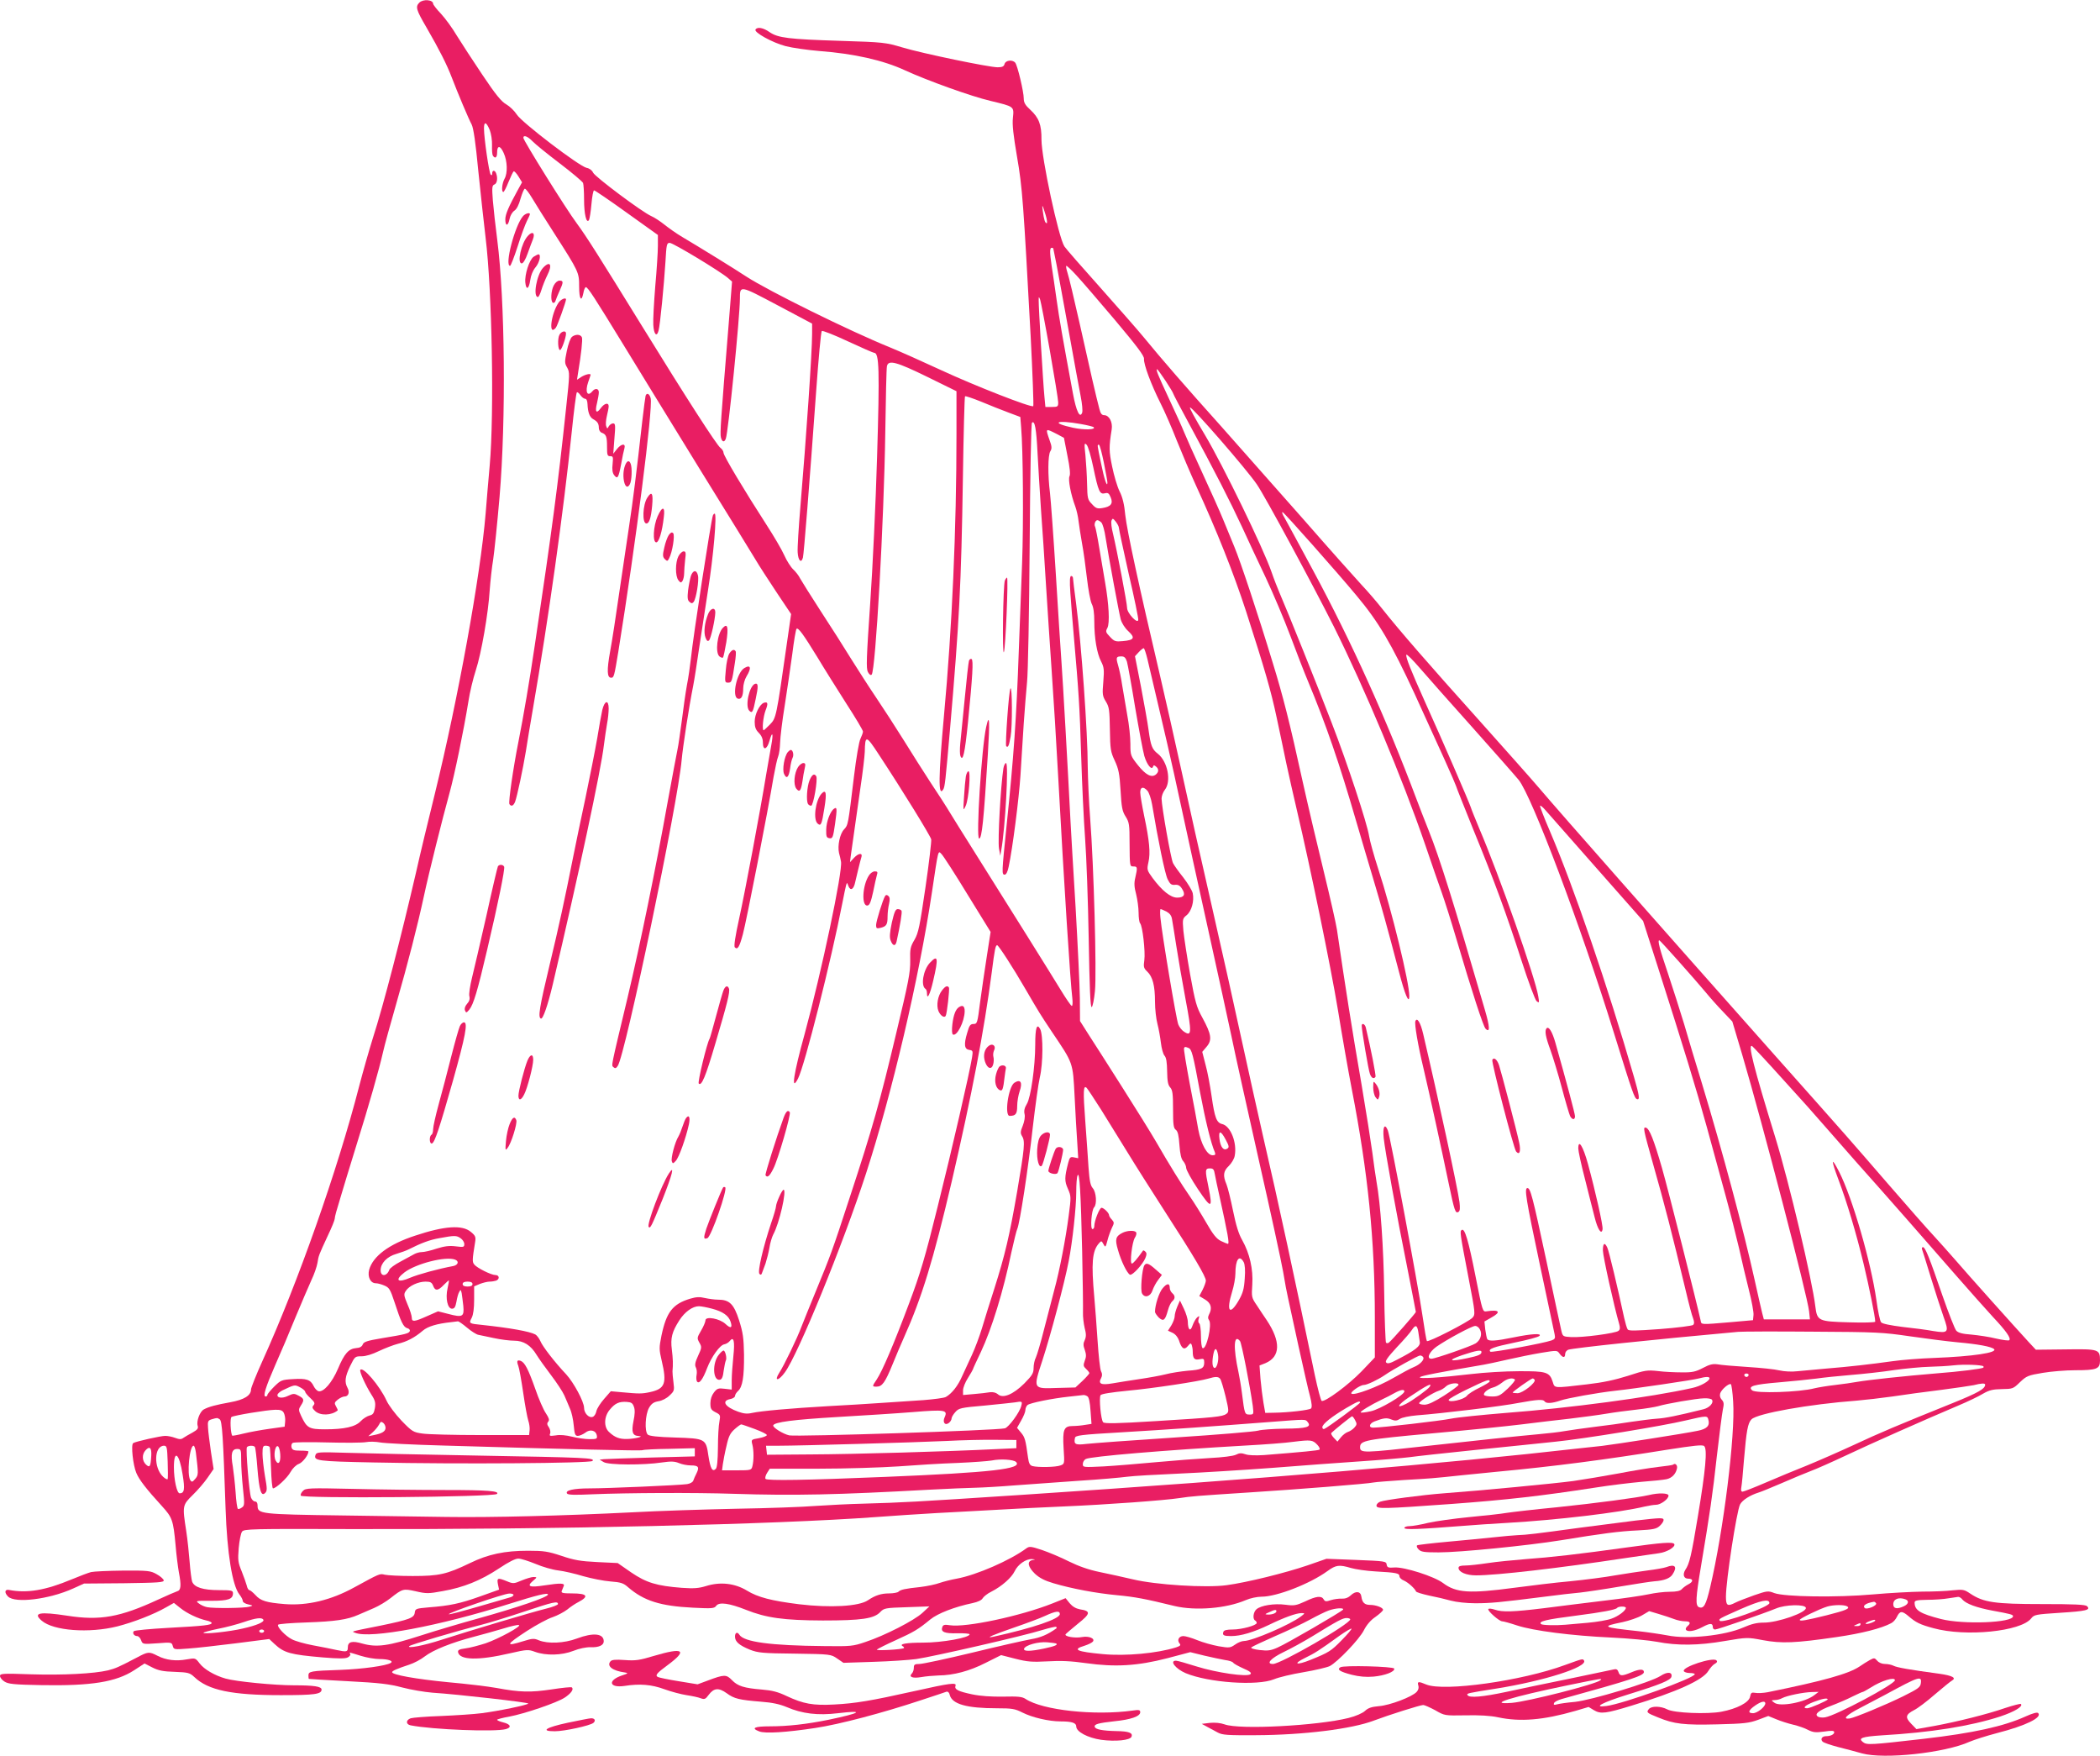 <?xml version="1.0" standalone="no"?>
<!DOCTYPE svg PUBLIC "-//W3C//DTD SVG 20010904//EN"
 "http://www.w3.org/TR/2001/REC-SVG-20010904/DTD/svg10.dtd">
<svg version="1.0" xmlns="http://www.w3.org/2000/svg"
 width="1280pt" height="1070pt" viewBox="0 0 1280 1070"
 preserveAspectRatio="xMidYMid meet">
<g transform="translate(0,1070) scale(0.1,-0.1)"
fill="#e91e63" stroke="none">
<path d="M2556 10684 c-25 -25 -20 -43 45 -154 77 -133 123 -224 153 -303 36
-94 102 -251 121 -286 11 -22 24 -110 40 -279 14 -136 34 -321 45 -412 39
-317 53 -1066 25 -1385 -8 -93 -20 -226 -25 -295 -32 -382 -168 -1129 -309
-1705 -38 -154 -91 -372 -116 -485 -89 -384 -198 -807 -262 -1005 -24 -77 -62
-210 -84 -295 -132 -512 -373 -1196 -590 -1675 -38 -84 -69 -162 -69 -172 0
-37 -42 -63 -126 -78 -88 -16 -131 -27 -162 -44 -24 -13 -46 -72 -37 -100 5
-16 -2 -24 -32 -41 -21 -11 -46 -26 -55 -32 -13 -10 -24 -10 -51 0 -18 7 -45
12 -60 12 -27 0 -180 -34 -195 -44 -15 -9 -1 -136 19 -182 17 -41 60 -97 157
-203 62 -68 68 -85 82 -235 5 -63 15 -137 20 -166 16 -82 13 -111 -10 -117
-10 -3 -63 -26 -117 -51 -231 -107 -353 -129 -552 -98 -170 26 -213 18 -157
-30 71 -62 289 -78 461 -35 98 25 222 73 297 116 l48 27 39 -31 c41 -33 107
-64 159 -76 18 -3 32 -11 32 -15 0 -13 -43 -18 -265 -30 -110 -6 -204 -15
-209 -20 -11 -11 1 -30 20 -30 8 0 19 -11 24 -25 9 -25 10 -25 98 -19 87 7 89
6 95 -16 6 -22 8 -23 94 -16 48 3 179 18 291 32 l203 26 32 -30 c59 -55 97
-65 294 -82 97 -8 137 -8 153 0 11 6 18 15 15 21 -8 12 -11 12 63 -11 35 -11
87 -20 115 -20 54 0 88 -12 68 -24 -28 -17 -170 -37 -306 -42 -183 -6 -195 -9
-195 -34 0 -11 1 -21 3 -21 1 -1 108 -7 237 -14 193 -10 252 -17 331 -38 53
-14 136 -28 185 -32 156 -10 584 -59 584 -66 0 -8 -181 -46 -285 -59 -44 -6
-154 -13 -245 -17 -91 -3 -175 -10 -187 -14 -30 -11 -30 -37 0 -43 133 -26
514 -41 580 -23 37 10 30 30 -16 41 -20 5 -37 12 -37 16 0 3 33 12 73 19 96
18 292 85 339 116 39 26 56 50 44 62 -3 4 -59 -2 -124 -12 -127 -19 -192 -18
-337 9 -49 9 -182 25 -295 35 -195 19 -340 45 -340 61 0 8 29 21 105 46 28 9
70 31 94 50 52 40 166 85 300 120 53 14 133 36 179 50 45 14 88 24 95 21 19
-6 -122 -83 -203 -111 -41 -13 -97 -28 -123 -31 -38 -5 -47 -10 -45 -23 9 -49
123 -52 316 -7 105 24 112 24 153 9 66 -24 163 -22 234 6 35 14 78 23 104 22
51 -2 81 12 81 36 0 48 -63 55 -164 17 -77 -29 -176 -33 -231 -11 -30 13 -40
12 -95 -5 -113 -35 -109 -23 23 63 56 36 126 74 155 83 29 10 69 31 90 47 20
17 51 37 67 45 67 35 55 53 -37 53 -58 0 -69 3 -64 15 3 8 9 22 12 30 8 18
-19 19 -117 4 -91 -14 -110 -7 -72 26 28 24 28 24 5 25 -13 0 -45 -10 -72 -21
-47 -20 -52 -21 -90 -5 -57 23 -62 21 -55 -18 l7 -33 -115 -41 c-123 -44 -185
-57 -314 -67 -78 -7 -82 -8 -85 -33 -4 -31 -33 -42 -207 -78 -191 -38 -180
-35 -156 -44 92 -38 516 42 935 175 174 55 240 71 240 58 0 -16 -189 -80 -430
-147 -91 -25 -244 -70 -340 -101 -204 -66 -273 -75 -360 -51 -65 19 -90 12
-90 -24 0 -26 -7 -28 -68 -15 -31 7 -97 20 -146 29 -48 9 -105 25 -126 36 -40
20 -93 76 -85 89 2 5 80 11 172 14 175 6 251 17 318 47 22 10 65 28 95 41 30
13 75 40 100 60 74 58 77 59 154 42 64 -15 78 -15 164 1 127 22 233 65 343
138 60 40 101 61 119 60 16 0 62 -15 104 -32 42 -18 104 -36 139 -40 34 -4
103 -20 152 -35 50 -14 124 -29 165 -32 64 -5 80 -10 108 -35 96 -83 196 -115
395 -125 118 -6 131 -5 143 12 18 24 80 15 181 -25 123 -49 229 -64 468 -65
237 0 313 11 351 52 22 23 30 25 161 29 l138 5 -43 -40 c-50 -46 -229 -138
-347 -177 -76 -26 -89 -27 -250 -25 -330 3 -492 25 -519 70 -12 19 -26 12 -26
-12 0 -31 25 -53 91 -80 49 -19 76 -22 274 -24 219 -3 220 -4 258 -30 l38 -26
182 6 c100 3 218 11 262 17 99 14 662 143 768 177 44 13 81 22 85 19 3 -3 3
-7 1 -9 -55 -39 -96 -56 -154 -66 -39 -7 -200 -43 -359 -82 -158 -38 -303 -69
-322 -69 -29 0 -34 -4 -34 -23 0 -13 -5 -28 -12 -35 -21 -21 4 -31 57 -22 28
5 75 9 105 10 93 1 190 27 288 77 l94 47 86 -22 c75 -19 102 -21 197 -16 81 5
143 2 235 -11 178 -25 313 -17 495 30 l140 37 85 -21 c47 -11 104 -23 127 -27
24 -3 46 -10 49 -16 4 -6 31 -21 62 -35 40 -17 52 -27 44 -35 -19 -19 -208 9
-329 47 -60 19 -116 35 -125 35 -42 0 -2 -50 59 -76 139 -58 437 -79 539 -37
28 12 108 31 180 43 71 12 142 29 159 37 48 25 180 163 208 218 16 32 41 62
71 82 25 18 46 37 46 43 0 14 -44 30 -79 30 -33 0 -48 14 -53 50 -4 33 -34 37
-64 9 -17 -16 -35 -22 -56 -21 -17 1 -47 -3 -66 -9 -30 -10 -36 -9 -44 5 -13
23 -45 20 -113 -13 -55 -25 -67 -27 -120 -20 -68 9 -150 -4 -177 -28 -19 -17
-24 -58 -8 -68 6 -3 10 -10 10 -15 0 -15 -92 -40 -146 -40 -35 0 -54 -4 -57
-14 -8 -21 2 -26 47 -26 59 0 136 23 230 68 95 46 167 72 199 72 22 0 22 -1
-3 -20 -65 -50 -297 -150 -348 -150 -13 0 -38 -10 -54 -22 -29 -20 -35 -21
-100 -10 -38 7 -96 23 -130 37 -34 14 -72 25 -85 25 -27 0 -40 -24 -24 -44 10
-11 6 -16 -21 -25 -114 -36 -307 -54 -445 -41 -161 15 -190 28 -113 51 22 7
45 18 51 25 16 19 -24 36 -66 28 -42 -8 -108 3 -100 17 4 5 38 34 76 65 77 61
79 77 11 87 -25 5 -45 17 -62 37 l-25 31 -80 -32 c-194 -77 -527 -148 -625
-133 -32 5 -41 3 -46 -10 -12 -31 13 -41 92 -39 40 1 74 -2 74 -6 0 -21 -167
-51 -284 -51 -101 0 -146 -8 -125 -21 8 -4 11 -10 9 -12 -11 -9 -175 -18 -165
-9 6 5 57 31 115 57 110 50 136 65 210 126 45 37 148 77 258 100 33 7 56 18
62 30 6 10 30 29 53 40 63 32 123 85 142 125 19 40 68 75 105 73 23 -2 24 -2
3 -6 -35 -7 -28 -41 15 -83 28 -26 59 -42 113 -58 111 -33 260 -61 389 -73
106 -10 171 -22 350 -66 127 -30 314 -15 433 36 27 12 70 21 97 21 93 0 295
79 401 156 52 38 72 40 143 19 27 -8 95 -18 150 -21 126 -7 146 -11 146 -29 0
-9 12 -21 28 -27 26 -12 66 -48 73 -66 2 -5 38 -16 79 -25 41 -8 101 -22 133
-31 33 -9 97 -16 149 -16 91 0 147 5 423 40 83 11 179 22 215 25 36 4 146 20
245 37 99 17 194 31 210 32 58 4 94 18 109 41 32 48 16 66 -38 45 -14 -5 -65
-14 -113 -20 -48 -6 -137 -20 -198 -30 -60 -11 -184 -27 -275 -36 -91 -8 -245
-27 -343 -40 -270 -36 -351 -31 -431 29 -54 41 -237 99 -296 95 -39 -3 -45 0
-48 18 -3 20 -10 21 -185 28 l-182 7 -115 -40 c-135 -46 -368 -104 -494 -121
-125 -17 -431 2 -572 36 -56 13 -146 33 -200 44 -68 14 -128 35 -189 65 -49
25 -124 56 -165 70 -67 22 -76 23 -95 9 -99 -73 -303 -162 -423 -184 -34 -6
-81 -18 -104 -26 -24 -9 -77 -20 -118 -25 -95 -10 -121 -16 -134 -29 -5 -5
-31 -10 -57 -10 -48 0 -85 -12 -129 -42 -55 -37 -228 -47 -420 -24 -167 21
-250 42 -317 83 -74 45 -163 55 -249 28 -46 -14 -74 -16 -148 -11 -154 12
-216 31 -309 94 l-82 57 -125 6 c-102 5 -142 12 -218 38 -82 27 -107 31 -203
31 -143 0 -243 -21 -354 -75 -143 -69 -189 -79 -350 -79 -77 0 -153 4 -170 8
-31 8 -31 7 -187 -78 -140 -77 -285 -112 -423 -101 -112 9 -147 20 -178 55
-15 16 -32 30 -37 30 -5 0 -13 12 -16 28 -4 15 -18 54 -31 87 -22 53 -24 68
-18 141 4 45 13 90 20 100 12 17 51 18 686 16 1215 -3 2564 28 3174 73 105 8
276 19 380 25 105 5 271 15 370 20 99 6 279 15 400 20 261 11 614 37 705 51
72 11 97 13 420 34 300 19 728 53 762 61 15 3 98 9 185 15 158 9 176 10 353
29 52 5 147 15 210 21 353 33 666 74 1044 135 160 25 213 31 223 22 21 -17 9
-146 -38 -428 -40 -242 -51 -289 -77 -327 -17 -28 -9 -53 17 -53 32 0 34 -18
3 -34 -16 -8 -34 -22 -41 -30 -10 -11 -32 -16 -75 -16 -33 0 -90 -7 -126 -15
-36 -8 -157 -26 -270 -39 -113 -14 -279 -34 -369 -46 -187 -23 -254 -25 -300
-9 -18 6 -35 8 -39 4 -9 -9 66 -75 84 -75 8 0 48 -11 90 -25 100 -33 335 -63
576 -74 106 -5 231 -17 278 -26 123 -24 252 -23 413 5 137 23 138 23 233 5
113 -21 196 -18 449 19 152 22 274 53 333 85 12 6 27 23 34 38 18 37 31 38 70
5 45 -39 71 -52 153 -74 197 -54 532 -20 595 59 19 24 27 25 177 35 159 10
188 17 164 40 -9 10 -78 13 -274 13 -289 0 -357 10 -438 64 -37 25 -44 26
-107 20 -37 -5 -120 -8 -185 -8 -65 -1 -200 -8 -300 -17 -222 -20 -539 -15
-602 8 -38 15 -44 14 -125 -14 -47 -17 -97 -36 -112 -44 -49 -25 -58 -19 -58
36 0 98 65 520 86 562 14 27 62 57 114 73 14 4 77 30 140 57 63 28 142 60 175
73 33 12 130 55 215 95 150 71 479 217 687 305 57 24 124 56 150 72 38 22 60
27 115 28 66 1 69 2 110 42 40 38 49 42 139 57 53 9 142 16 197 16 133 0 152
8 152 59 0 69 -7 71 -211 68 l-180 -2 -42 45 c-82 89 -375 416 -447 500 -41
47 -101 114 -134 150 -34 36 -160 179 -281 319 -246 284 -211 245 -694 788
-729 821 -1286 1452 -1435 1627 -38 45 -200 227 -360 406 -302 336 -489 551
-591 680 -32 41 -89 107 -125 145 -36 39 -196 218 -355 400 -160 181 -385 435
-500 565 -219 244 -365 412 -473 544 -35 43 -155 179 -265 303 -111 124 -210
237 -219 251 -36 54 -140 540 -140 651 1 91 -16 134 -68 182 -31 28 -40 44
-40 69 0 41 -38 201 -52 218 -17 20 -59 15 -65 -8 -4 -15 -14 -20 -42 -20 -52
0 -458 84 -581 121 -101 30 -114 32 -375 40 -320 10 -382 18 -434 53 -38 27
-75 34 -86 16 -11 -17 103 -80 183 -101 42 -11 136 -24 207 -30 211 -16 388
-56 520 -117 137 -63 407 -160 523 -187 145 -35 143 -33 136 -103 -5 -41 3
-108 25 -237 33 -190 39 -282 83 -1092 12 -232 19 -425 16 -428 -11 -11 -356
124 -563 220 -110 51 -249 113 -310 138 -247 100 -741 344 -875 431 -71 47
-287 180 -390 241 -36 21 -85 56 -110 76 -25 20 -61 44 -80 52 -54 23 -344
240 -355 265 -6 14 -22 26 -39 29 -45 9 -396 277 -426 325 -14 22 -43 50 -64
62 -30 17 -64 58 -145 179 -58 86 -128 194 -156 239 -27 46 -71 106 -97 134
-27 28 -48 56 -48 61 0 25 -61 30 -84 7z m429 -776 c9 -24 15 -63 14 -93 -1
-28 1 -57 5 -63 13 -21 26 -13 26 17 0 47 19 46 40 -1 23 -50 25 -123 5 -158
-15 -27 -20 -80 -7 -80 4 0 18 27 31 60 14 34 28 63 32 66 4 2 17 -12 29 -31
l22 -36 -26 -47 c-56 -102 -76 -148 -76 -179 0 -44 17 -42 26 3 4 20 16 41 29
50 14 9 28 36 38 74 10 33 21 60 26 60 6 0 25 -25 43 -55 18 -31 80 -129 137
-218 150 -234 151 -237 151 -323 0 -77 14 -99 26 -39 3 19 10 35 15 35 12 0
52 -62 232 -356 90 -148 299 -487 463 -754 165 -267 318 -514 339 -550 21 -36
79 -125 128 -199 l89 -133 -27 -187 c-63 -441 -64 -447 -102 -486 -19 -19 -36
-35 -38 -35 -12 0 -3 83 11 120 17 43 15 56 -11 47 -26 -11 -55 -70 -55 -115
0 -32 6 -49 25 -68 17 -17 25 -36 25 -59 0 -51 25 -44 40 10 18 64 25 48 11
-27 -6 -35 -20 -115 -31 -178 -36 -221 -129 -716 -165 -879 -23 -105 -33 -167
-26 -174 17 -17 28 2 49 80 21 76 154 758 187 958 10 55 22 111 28 125 6 14
11 52 12 85 1 33 13 134 28 225 14 91 35 232 46 313 10 82 22 151 26 155 10
10 42 -34 126 -171 40 -67 120 -194 176 -282 57 -88 103 -165 103 -173 0 -7
-7 -26 -15 -43 -9 -16 -26 -116 -40 -232 -36 -297 -35 -294 -61 -322 -25 -27
-40 -99 -30 -143 4 -15 10 -38 12 -52 12 -57 -119 -674 -221 -1049 -69 -249
-85 -358 -41 -274 41 80 203 722 271 1073 9 47 19 94 22 105 6 19 6 18 14 -4
13 -33 33 -21 42 25 8 35 28 119 38 153 7 25 -19 22 -45 -6 l-25 -27 4 34 c10
70 37 259 60 423 14 92 25 188 26 215 2 104 8 103 85 -15 150 -228 313 -493
320 -518 2 -11 -13 -142 -35 -292 -35 -239 -43 -278 -67 -320 -25 -42 -28 -56
-26 -127 1 -71 -10 -128 -85 -441 -100 -421 -145 -580 -283 -1000 -109 -334
-117 -354 -210 -580 -34 -82 -72 -177 -85 -210 -26 -70 -106 -236 -136 -282
-33 -52 -3 -49 35 4 81 110 354 779 495 1213 157 483 322 1184 401 1710 41
274 37 258 60 234 10 -10 82 -121 158 -246 l140 -227 -23 -148 c-13 -81 -31
-208 -41 -280 -16 -128 -18 -133 -40 -133 -20 0 -26 -9 -39 -55 -21 -70 -17
-99 13 -103 22 -3 23 -7 17 -45 -16 -98 -122 -559 -209 -907 -77 -312 -107
-412 -175 -593 -93 -248 -163 -412 -197 -463 -29 -43 -29 -44 -1 -44 34 0 52
25 97 135 22 55 54 129 70 165 109 243 179 472 291 950 122 526 197 916 244
1275 18 142 23 165 33 165 8 0 96 -135 174 -270 81 -139 87 -149 159 -257 132
-196 128 -184 139 -394 5 -101 12 -227 16 -280 l6 -97 -25 5 c-23 5 -27 1 -36
-33 -23 -90 -23 -111 -2 -158 20 -46 20 -50 5 -164 -18 -139 -55 -333 -89
-457 -13 -49 -40 -155 -61 -235 -20 -80 -43 -157 -50 -172 -8 -15 -14 -44 -14
-64 0 -32 -8 -45 -57 -95 -69 -68 -131 -93 -161 -65 -12 10 -29 14 -48 12 -16
-3 -59 -8 -96 -11 l-68 -6 0 29 c0 15 13 49 30 75 16 26 30 50 30 52 0 3 22
51 49 107 66 141 136 367 186 608 15 68 31 132 35 140 15 28 68 375 95 620 15
129 34 267 43 305 20 83 21 259 2 294 -20 38 -30 7 -30 -94 0 -134 -27 -323
-51 -362 -14 -23 -19 -42 -14 -62 4 -17 -1 -45 -11 -71 -15 -36 -15 -46 -4
-64 19 -30 15 -71 -30 -336 -47 -272 -74 -387 -140 -595 -27 -82 -60 -190 -75
-240 -15 -49 -42 -121 -60 -160 -18 -38 -45 -97 -60 -130 -26 -60 -63 -107
-100 -128 -11 -6 -72 -14 -135 -19 -63 -4 -178 -12 -255 -17 -77 -5 -225 -15
-330 -20 -225 -13 -405 -29 -460 -41 -30 -7 -51 -5 -85 7 -81 29 -104 66 -50
77 17 3 30 12 30 19 0 8 9 22 19 31 27 25 37 85 36 221 -2 102 -6 133 -30 209
-32 100 -59 126 -128 126 -21 0 -57 5 -80 10 -32 8 -53 7 -90 -4 -107 -32
-145 -82 -175 -224 -15 -75 -15 -85 1 -153 33 -139 21 -172 -70 -192 -50 -11
-66 -11 -174 -1 l-66 6 -41 -47 c-22 -25 -44 -59 -47 -75 -3 -16 -13 -31 -22
-34 -23 -9 -53 22 -53 55 0 37 -63 154 -109 204 -70 74 -144 170 -157 202 -8
18 -22 36 -31 41 -36 19 -156 40 -323 58 -82 8 -83 9 -65 43 10 20 15 58 15
111 l0 81 35 15 c19 7 45 14 59 14 13 0 31 3 40 6 23 9 20 34 -4 34 -26 0
-112 43 -129 64 -13 16 -13 27 5 137 5 31 2 39 -26 62 -52 44 -160 37 -340
-23 -159 -52 -257 -125 -280 -208 -11 -43 8 -82 41 -82 11 0 34 -6 52 -14 29
-12 36 -23 62 -102 39 -120 54 -152 78 -158 10 -2 17 -10 15 -17 -5 -15 -25
-20 -171 -44 -90 -15 -110 -22 -116 -38 -5 -13 -18 -21 -40 -22 -46 -4 -72
-33 -111 -126 -36 -84 -87 -143 -118 -137 -9 2 -23 16 -30 31 -19 40 -44 48
-125 43 -70 -4 -75 -6 -115 -45 -23 -23 -42 -46 -42 -51 0 -6 -5 -10 -11 -10
-18 0 0 57 58 190 31 69 86 199 123 290 38 91 82 194 98 229 17 35 33 82 37
105 7 45 7 45 64 168 23 48 41 93 41 100 0 6 4 25 9 42 5 17 19 63 30 101 11
39 52 171 90 295 82 262 142 474 166 580 9 41 46 174 81 296 70 243 130 477
168 654 30 141 114 476 155 624 31 111 87 382 116 561 8 55 29 141 45 190 34
104 76 345 85 490 4 55 13 138 21 185 7 47 25 219 39 383 40 474 33 1197 -14
1564 -11 84 -23 193 -27 242 -6 79 -5 91 10 97 16 6 21 39 10 68 -8 21 -24 20
-24 -1 0 -11 -3 -13 -9 -7 -10 9 -41 223 -41 281 0 45 14 41 35 -9z m261 -69
c16 -17 90 -77 165 -134 75 -57 139 -111 143 -120 3 -9 6 -54 6 -100 0 -89 14
-150 30 -126 4 8 11 51 15 97 4 46 11 84 16 84 5 0 95 -61 199 -136 l190 -136
0 -66 c0 -36 -7 -147 -16 -246 -8 -100 -14 -205 -12 -235 3 -58 21 -78 32 -36
10 37 33 278 42 418 6 108 8 117 26 117 21 0 307 -173 355 -214 l25 -22 -21
-264 c-48 -586 -53 -661 -47 -685 7 -29 21 -33 30 -8 15 38 86 744 86 855 0
80 -1 80 229 -42 l211 -112 0 -62 c0 -113 -36 -635 -71 -1048 -11 -131 -19
-258 -17 -284 3 -51 22 -69 32 -32 6 24 39 436 81 1018 14 195 29 358 34 363
4 4 76 -24 159 -63 82 -38 155 -70 160 -70 31 0 34 -101 18 -635 -8 -275 -27
-677 -42 -893 -23 -334 -25 -396 -14 -417 8 -15 17 -22 23 -16 24 24 75 934
83 1476 3 209 7 390 10 403 8 41 57 28 247 -65 l177 -87 0 -260 c0 -582 -27
-1184 -76 -1714 -34 -374 -36 -503 -5 -453 10 15 14 50 41 361 57 662 69 885
79 1533 4 273 10 499 13 502 3 3 47 -12 99 -33 52 -22 126 -51 166 -66 l72
-27 5 -62 c12 -137 15 -587 6 -827 -5 -140 -14 -379 -20 -530 -15 -424 -31
-651 -75 -1075 -29 -284 -30 -295 -11 -295 9 0 18 18 24 48 24 112 62 409 72
557 5 88 15 231 20 317 6 87 15 199 20 250 6 51 13 426 16 833 3 433 9 744 14
749 17 17 27 -37 34 -184 4 -80 14 -235 21 -345 8 -110 22 -312 30 -450 9
-137 24 -376 35 -530 11 -154 29 -446 40 -650 36 -659 74 -1252 86 -1347 3
-27 2 -48 -3 -48 -5 0 -35 44 -68 98 -49 81 -321 516 -559 894 -34 53 -83 133
-111 178 -27 45 -83 132 -124 193 -40 62 -114 177 -163 257 -50 80 -125 196
-167 258 -42 62 -110 168 -152 235 -41 67 -125 199 -186 292 -61 94 -117 184
-126 200 -8 17 -27 41 -42 55 -15 14 -40 53 -55 87 -15 34 -64 117 -108 185
-135 209 -262 421 -262 439 0 9 -9 23 -19 30 -22 16 -206 301 -479 744 -260
421 -336 542 -395 622 -66 88 -327 507 -327 523 0 20 27 9 56 -21z m3128 -451
c8 -27 10 -48 6 -48 -10 0 -17 21 -24 75 -7 46 -2 39 18 -27z m46 -202 c0 -2
9 -47 20 -99 10 -53 44 -237 75 -409 31 -172 63 -349 72 -393 9 -45 13 -89 9
-100 -14 -37 -36 9 -56 116 -66 356 -82 448 -100 574 -11 77 -24 169 -30 205
-12 83 -12 110 0 110 6 0 10 -2 10 -4z m141 -164 c30 -32 135 -154 234 -271
136 -162 180 -220 178 -238 -3 -32 44 -158 100 -269 25 -49 70 -152 100 -229
31 -77 83 -200 117 -274 127 -276 229 -533 305 -766 116 -360 152 -485 186
-645 17 -80 44 -206 59 -280 16 -74 45 -204 65 -288 82 -349 207 -955 250
-1217 25 -154 63 -372 85 -485 98 -504 140 -918 140 -1389 l0 -243 -82 -86
c-80 -82 -220 -186 -242 -179 -5 2 -24 73 -42 158 -121 584 -223 1057 -314
1449 -33 146 -92 409 -130 585 -38 176 -120 545 -183 820 -63 275 -147 649
-186 830 -40 182 -99 445 -132 585 -125 531 -200 878 -210 970 -6 66 -17 111
-35 146 -14 28 -34 96 -45 150 -20 95 -20 120 -3 227 7 44 -15 87 -46 87 -14
0 -22 10 -29 38 -18 67 -61 253 -121 524 -33 147 -66 285 -74 308 -7 22 -10
40 -6 40 4 0 32 -26 61 -58z m-162 -458 c28 -159 51 -301 51 -316 0 -26 -3
-28 -39 -28 l-39 0 -6 63 c-8 78 -36 553 -35 587 0 24 1 24 9 4 4 -11 31 -151
59 -310z m705 -184 c25 -38 46 -73 46 -76 0 -4 47 -93 104 -198 150 -277 245
-463 316 -616 34 -74 99 -214 145 -310 45 -96 113 -256 150 -355 37 -99 85
-223 107 -275 111 -266 193 -505 293 -850 31 -107 79 -267 105 -355 48 -160
86 -296 156 -563 37 -143 63 -205 64 -152 1 80 -107 523 -189 774 -27 83 -52
174 -56 201 -11 74 -131 440 -228 690 -81 212 -272 687 -317 790 -12 28 -35
86 -50 130 -50 145 -296 650 -403 830 -64 107 -97 168 -94 172 10 9 348 -380
408 -469 51 -74 345 -619 470 -868 190 -382 415 -918 555 -1325 39 -115 85
-248 102 -295 17 -47 56 -170 87 -275 98 -332 166 -540 180 -554 28 -28 26 12
-4 114 -191 656 -276 927 -342 1092 -28 71 -62 157 -75 193 -183 487 -395 957
-631 1395 -83 154 -161 298 -173 319 -13 21 -19 37 -12 35 11 -4 333 -367 450
-508 136 -162 214 -296 354 -598 160 -349 244 -536 253 -563 4 -14 52 -133
105 -265 132 -322 202 -514 293 -796 42 -130 84 -243 93 -250 16 -13 17 -10
10 30 -17 110 -238 738 -359 1021 -24 58 -48 116 -52 130 -10 32 -180 424
-278 640 -88 196 -120 276 -115 290 2 6 39 -31 83 -82 44 -51 188 -214 320
-361 132 -148 259 -292 282 -320 81 -101 379 -891 582 -1547 114 -367 123
-392 139 -398 18 -6 15 20 -19 137 -159 550 -364 1149 -512 1496 -36 83 -62
152 -60 155 3 3 17 -9 31 -25 15 -17 155 -176 312 -354 l285 -323 92 -287
c158 -494 230 -729 297 -971 35 -129 87 -318 115 -420 28 -102 64 -244 81
-317 16 -73 43 -187 60 -254 17 -67 30 -136 28 -153 l-3 -31 -135 -12 c-188
-16 -179 -16 -184 9 -24 110 -198 799 -236 931 -50 173 -76 238 -97 245 -20 6
-17 -8 42 -218 72 -253 115 -421 200 -775 18 -77 38 -153 45 -169 7 -20 8 -32
0 -40 -5 -5 -96 -17 -201 -25 -152 -11 -192 -12 -198 -2 -5 7 -14 38 -21 69
-41 190 -93 408 -103 429 -16 35 -27 28 -27 -17 0 -34 69 -345 99 -447 7 -24
6 -35 -4 -43 -18 -15 -222 -42 -289 -38 -49 3 -51 4 -59 38 -4 19 -46 211 -91
425 -85 398 -98 445 -116 445 -20 0 -9 -67 75 -463 47 -221 88 -414 91 -429 5
-23 1 -29 -18 -36 -50 -18 -367 -76 -374 -69 -16 16 19 29 150 56 75 15 142
33 149 40 17 17 -46 14 -158 -9 -108 -22 -151 -25 -160 -10 -3 5 -8 31 -12 58
l-5 49 42 24 c62 34 49 50 -29 38 -24 -4 -25 -1 -67 212 -44 223 -66 295 -84
284 -13 -8 -12 -15 42 -297 41 -212 41 -218 23 -238 -23 -25 -272 -153 -278
-142 -3 4 -15 75 -27 157 -28 191 -196 1091 -211 1127 -19 46 -32 21 -25 -47
8 -77 78 -466 146 -802 27 -139 50 -255 50 -258 0 -6 -150 -177 -165 -187 -5
-4 -13 -4 -17 0 -3 4 -9 142 -11 307 -4 279 -22 536 -47 675 -5 30 -17 109
-25 175 -9 66 -38 251 -65 410 -62 359 -98 588 -151 950 -6 39 -42 197 -80
353 -38 155 -97 405 -130 554 -78 356 -119 517 -181 718 -91 300 -197 618
-234 707 -20 49 -51 124 -69 168 -18 44 -74 170 -125 280 -51 110 -101 223
-112 250 -11 28 -53 121 -94 208 -67 144 -81 177 -70 177 1 0 24 -31 50 -70z
m-516 -264 c40 -7 75 -16 78 -19 16 -16 -57 -18 -124 -4 -143 31 -105 50 46
23z m-148 -60 l45 -24 21 -108 c15 -73 19 -115 13 -126 -10 -19 8 -112 35
-184 8 -22 17 -61 20 -89 3 -27 13 -88 21 -135 9 -47 22 -142 30 -212 8 -70
21 -140 29 -157 11 -20 16 -57 16 -108 0 -103 16 -194 41 -243 18 -35 20 -50
14 -124 -7 -78 -5 -88 16 -122 20 -33 22 -51 24 -169 2 -121 4 -136 30 -191
23 -50 29 -78 35 -180 6 -103 10 -127 31 -160 22 -35 24 -50 24 -159 1 -148 1
-145 25 -145 23 0 24 -7 10 -68 -8 -32 -7 -57 5 -101 8 -33 15 -83 15 -113 0
-30 4 -58 9 -64 15 -15 33 -173 26 -225 -6 -41 -4 -49 18 -70 33 -31 47 -86
47 -184 0 -44 7 -105 15 -135 8 -30 17 -82 21 -115 4 -33 13 -68 22 -78 11
-12 15 -40 16 -96 1 -60 5 -83 19 -98 14 -16 17 -39 17 -133 0 -94 3 -115 17
-125 12 -9 18 -34 22 -93 4 -56 11 -86 24 -99 9 -11 17 -29 17 -40 0 -12 32
-70 72 -130 82 -122 91 -120 64 13 -22 104 -21 114 9 114 20 0 25 -6 30 -37 4
-21 15 -76 26 -123 53 -241 64 -300 53 -300 -5 1 -24 9 -43 18 -26 13 -48 40
-89 112 -30 52 -75 124 -100 160 -49 70 -124 191 -207 335 -29 50 -121 198
-205 330 -84 132 -176 277 -205 321 l-52 82 -1 139 c-1 77 -13 326 -26 554
-14 228 -28 464 -31 524 -16 316 -46 847 -55 970 -6 77 -21 322 -35 545 -14
223 -30 441 -35 485 -14 110 -13 231 2 255 10 16 10 29 -5 69 -25 72 -26 72
43 37z m224 -204 c31 -148 39 -166 71 -158 18 5 25 0 35 -25 16 -38 1 -57 -51
-65 -30 -5 -40 -2 -63 24 -27 27 -28 35 -30 123 -1 52 -6 130 -10 174 -8 72
-7 79 7 65 9 -8 27 -71 41 -138z m64 30 c12 -60 22 -115 22 -123 -1 -34 -20
23 -39 118 -24 116 -24 113 -13 113 5 0 18 -49 30 -108z m92 -399 c0 -8 27
-134 60 -281 34 -146 60 -272 58 -280 -5 -26 -68 42 -68 73 0 28 -62 352 -86
453 -9 34 -13 70 -9 80 6 15 9 14 26 -7 10 -13 19 -30 19 -38z m-107 33 c8 -8
20 -50 26 -93 20 -126 81 -455 92 -497 7 -24 25 -53 47 -73 43 -40 35 -54 -35
-60 -43 -4 -51 -2 -77 26 -27 28 -28 33 -16 55 15 29 9 144 -14 276 -8 47 -24
140 -35 207 -11 68 -23 128 -26 133 -8 14 1 40 14 40 5 0 16 -6 24 -14z m281
-833 c9 -38 40 -171 70 -298 30 -126 71 -304 91 -395 73 -338 156 -715 230
-1050 42 -190 96 -437 120 -550 23 -113 100 -457 169 -765 70 -308 136 -612
147 -675 10 -63 24 -135 30 -160 5 -25 34 -155 63 -290 30 -135 61 -274 71
-309 11 -43 13 -67 6 -74 -10 -10 -139 -25 -227 -26 l-52 -1 -11 62 c-6 35
-14 100 -18 145 l-6 82 36 14 c92 39 95 131 8 262 -15 22 -42 62 -60 90 -33
48 -33 52 -28 127 6 94 -16 190 -61 270 -22 38 -38 90 -56 178 -14 69 -32 142
-40 162 -23 54 -20 81 14 113 16 16 33 43 36 62 15 79 -25 181 -76 193 -35 8
-46 38 -65 170 -9 63 -25 150 -37 192 l-20 78 27 32 c34 40 29 75 -26 176 -36
65 -44 94 -75 265 -19 106 -37 225 -41 265 -6 71 -5 75 20 95 30 25 47 86 37
134 -4 17 -30 60 -57 95 -28 35 -56 74 -63 88 -13 25 -69 342 -70 393 0 16 9
40 20 54 41 52 17 173 -43 220 -35 27 -43 49 -56 143 -6 47 -28 167 -47 268
l-36 183 23 25 c12 13 26 24 30 24 4 0 14 -30 23 -67z m-125 -15 c5 -18 28
-143 50 -279 23 -135 48 -268 56 -296 16 -54 45 -89 53 -65 3 10 7 10 18 1 18
-15 18 -33 -1 -49 -26 -21 -62 -2 -109 57 -45 57 -46 60 -46 130 0 40 -8 118
-19 175 -10 57 -24 138 -31 182 -6 43 -18 98 -25 122 -14 48 -12 54 21 54 17
0 25 -8 33 -32z m125 -787 c9 -10 22 -47 28 -82 37 -222 79 -425 95 -457 15
-30 23 -36 44 -34 19 2 31 -4 43 -23 24 -36 14 -55 -29 -55 -40 0 -92 42 -150
120 -34 47 -35 50 -25 96 13 56 6 131 -26 282 -13 63 -24 127 -24 143 0 34 19
38 44 10z m116 -736 c20 -11 31 -25 34 -48 3 -17 15 -90 26 -162 11 -71 36
-217 56 -323 39 -207 38 -230 -9 -199 -13 8 -29 28 -35 44 -12 28 -100 552
-109 651 -3 28 -2 52 1 52 4 0 20 -7 36 -15z m3121 -302 c63 -71 137 -155 164
-188 27 -33 75 -87 107 -120 l57 -60 61 -205 c122 -412 398 -1471 407 -1562
l5 -48 -141 0 -140 0 -10 38 c-5 20 -26 111 -46 202 -67 302 -195 781 -321
1197 -37 120 -86 283 -109 363 -24 80 -69 219 -99 310 -50 147 -64 200 -52
200 2 0 55 -57 117 -127z m637 -721 c99 -108 213 -236 253 -283 41 -47 128
-146 194 -221 178 -199 440 -498 608 -691 81 -93 183 -207 225 -253 80 -85
111 -129 99 -141 -4 -4 -40 1 -80 10 -39 10 -107 20 -149 24 -57 4 -82 11 -94
24 -9 10 -47 107 -85 216 -78 227 -104 293 -118 293 -6 0 -8 -6 -6 -12 3 -7
27 -85 54 -173 27 -88 62 -195 77 -238 35 -97 31 -103 -63 -88 -37 7 -121 18
-187 25 -71 9 -123 19 -130 28 -7 7 -20 69 -29 136 -33 232 -146 622 -227 781
-49 96 -51 77 -4 -48 51 -135 109 -328 154 -516 33 -138 70 -320 70 -349 0 -5
-71 -7 -162 -4 -185 5 -192 9 -203 96 -19 162 -161 760 -243 1027 -135 438
-170 578 -142 560 5 -3 90 -94 188 -203z m-3624 192 c20 -8 27 -34 71 -272 32
-169 66 -310 90 -364 5 -14 2 -18 -14 -18 -33 0 -70 67 -87 156 -7 44 -31 171
-53 284 -21 113 -37 208 -34 213 5 9 7 9 27 1z m-532 -377 c42 -67 113 -183
159 -257 45 -74 151 -241 234 -370 171 -264 245 -389 245 -414 0 -9 -9 -34
-20 -56 l-20 -38 35 -21 c37 -22 45 -53 24 -92 -7 -14 -7 -24 0 -33 21 -25
-16 -185 -39 -171 -6 3 -10 37 -10 75 0 38 -5 72 -10 75 -6 4 -8 16 -4 28 6
19 5 20 -9 9 -9 -8 -21 -30 -28 -49 -13 -40 -28 -29 -29 22 0 17 -11 53 -24
80 l-24 50 -16 -37 c-9 -21 -16 -47 -16 -59 0 -12 -9 -36 -20 -55 l-21 -33 28
-13 c17 -8 32 -26 39 -46 16 -51 32 -61 54 -35 15 19 19 20 24 7 3 -9 6 -26 6
-39 0 -43 10 -55 41 -48 26 5 29 3 29 -20 0 -36 -16 -44 -101 -50 -41 -4 -102
-13 -135 -22 -32 -8 -104 -21 -159 -29 -55 -8 -129 -20 -164 -26 -70 -12 -89
-3 -69 33 7 14 7 26 -1 41 -6 11 -15 95 -21 186 -6 91 -15 210 -20 265 -19
209 -13 281 28 328 15 17 16 17 28 -5 11 -21 13 -20 24 22 6 25 19 60 27 77
15 30 15 34 0 51 -10 10 -17 22 -17 27 0 13 -32 45 -46 45 -12 0 -44 -79 -44
-112 0 -10 -5 -18 -11 -18 -15 0 -6 117 10 133 18 18 13 92 -8 116 -15 17 -20
45 -26 124 -3 56 -13 184 -20 285 -14 185 -12 223 9 202 6 -6 45 -66 88 -133z
m759 -182 c21 -39 22 -47 9 -55 -22 -14 -41 10 -47 59 -7 54 8 53 38 -4z
m-875 -680 c4 -181 6 -350 5 -374 -1 -24 4 -66 10 -92 10 -38 10 -54 1 -75
-10 -20 -10 -34 0 -60 9 -27 10 -41 0 -66 -10 -28 -9 -34 8 -50 11 -10 20 -22
20 -26 0 -3 -19 -25 -42 -47 l-43 -40 -112 -3 c-148 -5 -147 -8 -89 169 47
143 135 472 160 604 23 117 46 328 46 422 0 45 3 90 8 100 12 30 20 -109 28
-462z m-3788 79 c12 -8 22 -24 22 -35 0 -19 -4 -20 -52 -14 -40 5 -69 1 -117
-14 -35 -12 -75 -21 -90 -21 -14 0 -35 -6 -47 -13 -12 -6 -49 -27 -83 -45 -34
-18 -65 -40 -68 -50 -15 -41 -53 -43 -53 -3 0 43 39 84 96 100 27 8 60 20 74
27 77 39 130 59 189 69 92 17 104 17 129 -1z m-34 -130 c26 -10 18 -33 -11
-39 -92 -17 -215 -51 -262 -71 -77 -34 -98 -16 -36 32 71 54 252 100 309 78z
m4807 -16 c7 -14 10 -49 6 -99 -4 -63 -11 -89 -37 -134 -55 -95 -77 -66 -40
53 11 35 20 85 20 110 0 87 24 120 51 70z m-4853 -159 c-14 -61 0 -124 27
-124 15 0 21 10 27 42 4 24 11 51 17 60 8 16 10 15 15 -7 2 -14 7 -49 10 -78
6 -66 -4 -72 -91 -49 l-63 16 -66 -29 c-78 -35 -94 -37 -94 -10 0 11 -11 48
-26 81 -23 55 -24 63 -10 83 19 30 75 56 120 56 30 0 38 -5 46 -25 12 -33 30
-32 65 5 16 16 30 29 31 27 1 -1 -2 -23 -8 -48z m152 26 c0 -10 -10 -15 -30
-15 -20 0 -30 5 -30 15 0 10 10 15 30 15 20 0 30 -5 30 -15z m1460 -150 c65
-17 101 -42 113 -79 13 -39 1 -44 -31 -14 -35 33 -122 49 -122 22 0 -9 -12
-38 -27 -63 -25 -43 -25 -46 -10 -73 15 -26 15 -31 -8 -80 -18 -39 -21 -56
-14 -70 6 -11 8 -31 5 -46 -3 -15 -2 -33 2 -40 13 -19 36 12 62 81 26 68 78
141 105 145 11 2 26 11 33 20 24 31 32 0 22 -93 -5 -50 -10 -115 -10 -146 l0
-57 -43 5 c-39 5 -46 2 -65 -22 -14 -18 -22 -42 -22 -66 0 -33 4 -41 31 -55
30 -15 31 -18 24 -57 -5 -23 -9 -95 -9 -159 -1 -79 -5 -121 -13 -129 -21 -21
-33 2 -45 79 -15 105 -18 106 -204 112 -106 3 -157 9 -166 18 -20 20 -15 123
8 163 15 26 29 35 57 40 22 3 51 18 68 35 29 27 30 32 24 79 -4 28 -6 58 -6
68 4 44 3 76 -4 133 -9 70 1 108 45 177 33 52 81 87 120 87 14 0 50 -7 80 -15z
m-1494 -115 c27 -23 58 -42 69 -44 11 -2 54 -11 95 -20 41 -9 97 -16 124 -16
57 0 101 -27 137 -87 13 -21 52 -76 87 -122 35 -46 72 -102 82 -125 10 -22 25
-59 34 -80 10 -21 20 -67 23 -102 5 -55 9 -64 25 -64 11 0 31 9 45 19 29 24
66 15 71 -18 3 -19 -1 -21 -45 -21 -27 0 -75 7 -106 15 -36 9 -74 13 -99 8
-37 -5 -41 -4 -35 11 4 10 0 27 -8 39 -11 15 -12 24 -3 34 8 10 4 22 -15 51
-14 20 -44 88 -65 150 -42 118 -63 159 -88 169 -22 8 -26 -1 -15 -30 6 -15 19
-89 30 -164 11 -76 25 -152 31 -170 6 -17 10 -44 8 -60 l-3 -28 -295 0 c-162
0 -322 4 -354 9 -57 8 -63 11 -129 79 -38 40 -79 95 -91 122 -41 90 -145 211
-160 187 -6 -10 31 -92 68 -151 23 -35 26 -50 21 -82 -6 -32 -12 -40 -33 -45
-15 -4 -39 -19 -53 -34 -32 -35 -100 -50 -218 -50 -98 0 -111 8 -146 83 -16
34 -16 39 -1 62 22 34 20 42 -14 60 -26 14 -32 14 -64 -1 -36 -18 -71 -13 -64
9 3 6 15 17 29 24 76 36 75 36 108 19 17 -9 31 -21 31 -27 0 -5 14 -23 32 -39
26 -24 29 -32 19 -44 -10 -11 -8 -18 10 -35 31 -29 100 -27 137 4 2 2 -3 13
-10 25 -11 19 -10 24 11 41 13 10 31 19 41 19 24 0 33 26 18 53 -19 35 -15 68
16 132 29 59 30 60 70 60 26 0 65 12 106 32 36 17 88 37 115 44 55 13 103 38
152 80 30 26 87 43 173 52 19 2 38 5 41 5 4 1 29 -16 55 -38z m5799 -27 c3
-21 7 -49 9 -61 4 -26 -27 -50 -139 -108 -41 -22 -57 -26 -66 -17 -8 8 8 31
65 93 42 44 84 92 92 106 22 33 32 30 39 -13z m375 16 c16 -28 5 -65 -25 -85
-26 -17 -247 -94 -270 -94 -32 0 -14 41 30 73 63 44 216 127 237 127 10 0 22
-9 28 -21z m2620 -42 c96 -14 229 -31 294 -37 122 -11 204 -26 220 -41 24 -22
-130 -45 -364 -54 -85 -3 -200 -12 -255 -20 -136 -19 -268 -34 -405 -45 -63
-6 -141 -13 -174 -16 -33 -4 -80 -2 -110 5 -28 7 -116 16 -196 21 -80 5 -161
12 -181 16 -28 4 -48 0 -89 -22 -44 -23 -65 -28 -129 -27 -42 0 -108 3 -146 8
-65 7 -79 5 -182 -29 -79 -25 -153 -41 -250 -52 -207 -24 -196 -25 -209 16
-19 59 -39 65 -208 64 -83 0 -212 -8 -286 -17 -198 -23 -327 -31 -315 -19 8 8
119 30 390 76 17 3 80 16 140 30 61 14 154 33 208 42 98 16 98 16 113 -5 19
-26 34 -27 34 -2 0 11 9 22 19 26 36 11 505 61 1036 109 22 2 227 3 455 1 388
-2 426 -4 590 -28z m-4082 -29 c10 -12 62 -280 78 -395 6 -52 6 -53 -20 -53
-29 0 -30 2 -46 130 -6 47 -16 104 -21 127 -33 152 -29 237 9 191z m-134 -82
c7 -38 -9 -91 -24 -81 -11 7 -13 38 -4 84 8 41 20 39 28 -3z m1606 15 c0 -15
-18 -23 -84 -37 -110 -24 -129 -15 -36 17 90 30 120 35 120 20z m-355 -32 c9
-14 -20 -45 -58 -60 -18 -7 -74 -37 -126 -67 -90 -52 -235 -107 -253 -95 -13
7 52 53 74 53 20 0 87 32 128 60 47 33 204 120 216 120 7 0 16 -5 19 -11z
m3414 -55 c2 -2 2 -6 0 -8 -6 -7 -151 -25 -284 -35 -195 -16 -416 -40 -480
-51 -33 -6 -96 -15 -140 -20 -44 -5 -100 -14 -125 -20 -90 -24 -361 -33 -381
-12 -26 25 10 35 163 48 84 7 187 18 228 23 41 6 136 16 210 22 74 6 194 19
265 30 72 10 168 19 215 20 47 1 114 5 150 9 59 7 169 3 179 -6z m-1431 -55
c-2 -6 -8 -10 -13 -10 -5 0 -11 4 -13 10 -2 6 4 11 13 11 9 0 15 -5 13 -11z
m-3221 -21 c6 -7 20 -55 33 -107 21 -89 21 -95 5 -107 -23 -17 -70 -22 -430
-44 -240 -15 -313 -16 -321 -7 -14 15 -26 147 -16 165 6 8 63 17 163 27 154
14 437 57 494 74 43 13 61 13 72 -1z m2983 3 c0 -17 -54 -48 -105 -59 -248
-56 -752 -123 -1135 -152 -146 -12 -296 -27 -335 -35 -62 -13 -426 -55 -476
-55 -29 0 -23 26 9 38 55 21 74 24 102 12 23 -9 33 -9 52 3 12 9 59 18 103 22
157 12 522 56 622 76 115 21 149 23 158 9 9 -14 46 -12 95 5 43 15 227 48 335
60 115 12 480 66 510 75 41 11 65 12 65 1z m-1186 -8 c3 -4 -16 -28 -44 -55
-45 -42 -56 -48 -95 -48 -24 0 -46 4 -49 9 -8 12 24 38 55 46 14 3 38 17 55
30 28 24 64 32 78 18z m120 -1 c10 -17 -73 -82 -104 -82 -17 0 -30 2 -30 4 0
6 113 86 122 86 4 0 9 -4 12 -8z m-274 -10 c0 -5 -28 -21 -61 -38 -34 -16 -69
-38 -78 -50 -18 -23 -111 -44 -111 -25 0 6 46 32 103 60 128 62 147 69 147 53z
m-190 -21 c0 -5 -39 -34 -87 -65 -60 -38 -98 -56 -120 -56 -18 0 -33 4 -33 9
0 11 87 66 120 76 14 4 33 16 43 26 18 19 77 27 77 10z m1674 -103 c14 -201
-59 -787 -140 -1130 -26 -109 -39 -133 -68 -122 -23 9 -21 55 13 256 53 316
70 431 96 668 15 129 31 255 36 279 8 36 7 47 -7 62 -10 11 -13 25 -9 38 7 23
53 63 65 56 4 -3 11 -51 14 -107z m1536 104 c0 -25 -42 -49 -195 -111 -345
-139 -444 -181 -605 -256 -91 -42 -219 -98 -285 -125 -66 -26 -179 -73 -251
-104 -72 -31 -136 -56 -143 -56 -8 0 -11 9 -7 28 3 15 10 90 16 167 15 176 23
223 46 246 37 36 351 92 644 114 47 4 144 15 215 25 72 11 204 29 295 40 91
12 181 25 200 29 47 12 70 13 70 3z m-3385 -12 c-9 -15 -104 -84 -143 -104
-66 -34 -55 -8 17 40 110 74 142 90 126 64z m-155 -29 c0 -21 -150 -110 -205
-121 -31 -7 -59 -10 -61 -7 -6 5 63 47 128 78 24 11 59 29 78 40 38 21 60 24
60 10z m-1932 -30 c9 -5 16 -38 19 -88 l6 -80 -39 -6 c-22 -4 -56 -7 -76 -7
-54 0 -62 -22 -55 -137 6 -93 6 -94 -19 -103 -28 -11 -136 -13 -171 -4 -16 5
-22 16 -27 52 -15 109 -19 124 -43 152 l-24 29 25 44 c14 24 26 53 26 64 0 11
6 25 13 31 16 13 149 40 252 51 44 5 85 9 90 10 6 0 16 -3 23 -8z m3807 -21
c12 -19 -16 -49 -53 -58 -161 -40 -232 -54 -281 -57 -31 -2 -101 -11 -156 -19
-55 -9 -156 -23 -225 -31 -69 -9 -151 -20 -184 -26 -32 -6 -104 -14 -160 -19
-112 -10 -399 -40 -666 -70 -402 -45 -420 -46 -420 -9 0 41 32 47 436 84 214
19 461 44 549 55 88 11 221 27 295 35 74 9 173 22 220 30 47 8 130 19 185 25
55 6 114 16 132 21 48 15 232 47 280 48 23 1 45 -3 48 -9z m-6571 -43 c7 -18
6 -47 -3 -88 -13 -67 -6 -88 33 -90 37 -2 -23 -17 -72 -18 -46 -1 -74 9 -109
42 -34 30 -32 95 4 137 32 39 57 50 103 47 28 -2 36 -7 44 -30z m2361 6 c-9
-39 -77 -131 -100 -137 -53 -13 -1266 -52 -1314 -43 -37 8 -102 48 -98 61 7
20 123 35 392 51 154 9 361 22 459 30 196 16 214 13 194 -31 -15 -32 3 -54 27
-34 8 7 15 18 15 26 0 7 10 25 23 39 21 24 31 27 182 40 88 9 169 17 180 19
46 8 47 7 40 -21z m2065 20 c-1 -8 -199 -154 -219 -161 -6 -2 -11 3 -11 11 0
19 58 65 146 117 69 40 84 46 84 33z m-6560 -63 c6 -12 10 -35 8 -53 l-3 -31
-93 -13 c-51 -7 -122 -20 -158 -29 -36 -9 -67 -14 -68 -13 -11 13 -15 108 -5
114 15 10 216 43 266 44 33 1 45 -4 53 -19z m6530 -45 c12 -22 11 -27 -5 -45
-10 -11 -27 -22 -39 -26 -11 -3 -31 -18 -43 -33 l-21 -26 -22 23 c-12 13 -19
26 -15 30 18 18 121 101 126 101 3 1 12 -10 19 -24z m2153 3 c10 -36 -9 -56
-65 -67 -81 -17 -493 -81 -583 -92 -44 -5 -102 -11 -130 -14 -833 -95 -1932
-187 -3415 -285 -655 -43 -715 -46 -955 -53 -88 -2 -221 -9 -295 -14 -74 -6
-290 -14 -480 -17 -190 -4 -478 -13 -640 -22 -418 -21 -857 -32 -1130 -28
-129 2 -413 6 -630 9 -508 7 -520 9 -520 61 0 15 -6 24 -15 24 -9 0 -20 11
-25 24 -11 30 -33 294 -25 307 8 11 42 12 49 1 3 -5 10 -63 15 -130 11 -134
23 -174 47 -150 13 13 13 26 -1 103 -8 48 -15 110 -15 136 0 42 3 49 19 49 11
0 22 -3 25 -8 2 -4 6 -63 8 -130 2 -67 7 -122 12 -122 18 0 87 63 107 100 13
23 34 43 50 49 23 8 59 54 59 76 0 3 -22 5 -49 5 -40 0 -50 4 -54 20 -3 10 0
23 7 27 6 5 101 6 211 3 110 -3 216 -2 237 2 20 4 58 3 85 -2 26 -5 201 -14
388 -19 776 -23 1204 -33 1212 -28 4 3 78 7 163 8 l155 4 0 -25 0 -25 -265 -7
c-146 -4 -276 -9 -290 -10 l-25 -3 25 -15 c30 -18 243 -19 355 -2 56 8 77 7
104 -4 18 -8 51 -14 72 -14 46 0 53 -10 35 -47 -8 -15 -17 -36 -20 -45 -3 -10
-19 -19 -38 -22 -48 -7 -488 -26 -595 -26 -97 0 -149 -12 -137 -31 5 -9 48
-10 153 -5 216 9 628 11 861 3 375 -12 633 -6 1195 25 110 6 236 11 280 12 44
1 150 7 235 14 85 6 261 19 390 28 129 8 264 20 300 25 36 5 178 13 315 19
138 6 394 22 570 35 176 14 419 32 540 40 121 8 254 20 295 25 41 6 226 26
410 45 184 19 403 41 485 50 176 18 647 95 790 129 128 30 132 30 138 4z
m-9074 3 c15 -9 21 -103 36 -546 9 -268 41 -467 84 -521 12 -15 21 -33 21 -41
0 -7 15 -16 33 -20 31 -7 31 -7 7 -14 -31 -9 -217 -11 -257 -3 -16 3 -39 13
-51 23 -22 16 -19 17 76 16 104 0 132 10 132 46 0 17 -9 19 -85 19 -97 0 -151
17 -164 52 -4 13 -11 66 -15 119 -4 52 -13 138 -21 190 -24 154 -23 157 40
219 31 30 72 78 91 106 l36 52 -16 103 c-8 57 -17 124 -18 148 -3 40 0 45 22
52 35 10 33 10 49 0z m6631 -16 c26 -31 -4 -40 -139 -41 -70 -1 -143 -6 -162
-12 -19 -6 -248 -25 -509 -42 -261 -17 -504 -35 -538 -39 -67 -8 -78 -3 -70
36 3 16 29 20 288 35 275 16 568 37 905 63 220 17 211 17 225 0z m-5620 -36
c0 -21 -20 -34 -70 -44 l-35 -7 27 24 c14 13 31 33 38 46 9 19 14 21 26 11 8
-6 14 -20 14 -30z m2250 -7 c41 -15 75 -32 74 -37 0 -6 -22 -14 -48 -19 -48
-8 -48 -9 -40 -40 9 -36 9 -96 0 -131 -6 -24 -9 -25 -96 -25 l-89 0 5 38 c3
20 12 70 22 110 13 60 23 79 50 103 18 16 36 29 40 29 4 0 41 -13 82 -28z
m1595 -92 l0 -25 -130 -6 c-284 -14 -864 -31 -1120 -32 l-270 -2 -3 28 -3 27
83 0 c122 0 827 20 1018 29 91 5 224 8 295 7 l130 -1 0 -25z m1835 -5 c12 -13
17 -25 12 -29 -9 -5 -98 -14 -338 -33 -50 -3 -94 -2 -113 5 -23 8 -37 8 -58
-3 -17 -8 -80 -16 -158 -20 -71 -4 -218 -15 -325 -25 -107 -10 -252 -22 -322
-26 -125 -6 -128 -6 -128 14 0 12 8 26 18 31 30 16 483 54 972 82 113 6 246
16 295 23 105 13 116 12 145 -19z m-7008 -102 c2 -54 2 -102 0 -106 -2 -5 -15
2 -28 14 -59 55 -55 189 6 189 17 0 19 -10 22 -97z m172 55 c16 -133 16 -136
-4 -160 -17 -20 -21 -21 -30 -8 -22 34 -5 210 20 210 5 0 11 -19 14 -42z m514
-8 c4 -51 -11 -72 -28 -40 -14 27 -4 93 13 87 7 -2 13 -23 15 -47z m-786 -11
c-4 -67 -9 -75 -32 -54 -24 22 -26 62 -3 87 25 28 38 16 35 -33z m548 -29 c0
-38 5 -115 11 -171 10 -94 10 -104 -6 -115 -10 -8 -21 -11 -25 -9 -4 3 -11 49
-14 102 -4 54 -12 125 -17 157 -14 77 -6 106 26 106 24 0 25 -2 25 -70z m-357
-85 c15 -91 11 -115 -18 -115 -17 0 -35 83 -35 159 0 112 33 85 53 -44z m5080
76 c42 -42 -145 -64 -798 -91 -477 -20 -721 -24 -729 -12 -4 6 1 23 10 37 l16
25 297 0 c163 0 382 7 486 14 105 8 267 18 360 21 94 4 188 11 210 15 52 11
133 6 148 -9z m-3063 -810 c0 -5 -8 -11 -17 -14 -10 -3 -97 -28 -193 -56 -96
-28 -179 -50 -184 -48 -15 5 335 126 367 126 15 1 27 -3 27 -8z m8831 -28 c22
-26 87 -50 184 -68 109 -20 125 -24 125 -34 0 -40 -304 -52 -440 -17 -127 33
-160 53 -160 100 0 13 14 16 78 17 42 0 100 4 127 9 28 4 55 8 61 9 6 0 18 -6
25 -16z m-347 1 c24 -9 19 -29 -9 -42 -43 -20 -65 -15 -65 12 0 32 34 45 74
30z m-829 -23 c0 -23 -285 -125 -302 -108 -10 11 -3 14 128 72 121 53 174 64
174 36z m-7384 -6 c0 -5 -32 -18 -73 -28 -79 -19 -468 -135 -638 -190 -107
-35 -212 -55 -195 -38 10 9 282 90 440 130 44 11 161 47 260 80 177 59 206 66
206 46z m8034 5 c9 -14 -57 -41 -69 -29 -15 14 7 30 56 38 4 0 10 -4 13 -9z
m-428 -27 c10 -28 -172 -92 -258 -91 -40 0 -74 -8 -124 -30 -112 -49 -338 -73
-461 -48 -43 8 -124 20 -179 26 -221 24 -227 28 -95 55 41 9 94 27 118 41 l44
26 57 -17 c31 -9 73 -23 94 -31 20 -8 51 -14 67 -14 33 0 38 -11 15 -30 -8 -7
-12 -16 -9 -21 10 -16 54 -9 101 16 47 25 63 25 63 -1 0 -8 6 -14 14 -14 16 0
292 96 371 128 56 24 175 27 182 5z m252 8 c20 -13 -6 -24 -124 -54 -130 -32
-165 -38 -165 -28 0 8 121 67 168 81 37 11 104 12 121 1z m-1349 -9 c0 -17
-47 -52 -88 -66 -24 -9 -89 -20 -145 -25 -56 -5 -118 -10 -137 -12 -57 -5
-139 -3 -147 4 -17 17 29 28 217 52 156 20 239 36 246 46 7 11 54 12 54 1z
m-1724 -11 c-8 -12 -341 -206 -399 -231 -40 -18 -59 -21 -109 -15 -36 4 -56
11 -51 16 5 5 71 36 146 69 75 32 171 78 213 101 42 23 93 48 113 55 42 15 95
18 87 5z m-406 -10 c0 -11 -26 -21 -53 -20 -19 1 -18 3 8 14 36 17 45 18 45 6z
m-1320 -17 c0 -29 -160 -84 -405 -138 -58 -12 1 13 132 58 70 24 153 55 183
69 65 30 90 33 90 11z m-4855 -34 c9 -14 -41 -35 -125 -54 -80 -19 -240 -36
-240 -26 0 3 39 14 88 24 48 9 119 28 157 41 76 26 111 30 120 15z m6625 2 c0
-28 -423 -272 -471 -272 -45 0 -13 35 66 73 44 21 122 64 173 95 156 96 186
112 210 112 12 0 22 -4 22 -8z m3200 -7 c0 -8 -52 -26 -58 -20 -3 2 6 9 19 14
28 11 39 13 39 6z m-90 -25 c0 -5 -10 -10 -22 -9 -22 0 -22 1 -3 9 11 5 21 9
23 9 1 1 2 -3 2 -9z m-3161 -94 c-66 -68 -80 -76 -191 -121 -87 -35 -111 -26
-33 12 59 29 81 42 211 136 37 26 69 45 72 42 2 -2 -24 -34 -59 -69z m-6569
54 c0 -5 -7 -10 -15 -10 -8 0 -15 5 -15 10 0 6 7 10 15 10 8 0 15 -4 15 -10z
m4829 -76 c9 -8 -10 -16 -75 -30 -86 -18 -127 -18 -122 -1 8 22 87 44 142 39
28 -2 53 -6 55 -8z"/>
<path d="M3188 9383 c-50 -57 -114 -303 -79 -303 4 0 25 53 46 118 20 64 46
134 56 154 11 21 19 40 19 43 0 12 -28 4 -42 -12z"/>
<path d="M3217 9262 c-40 -44 -67 -167 -37 -167 9 0 23 23 36 60 12 33 26 72
32 86 16 40 -3 53 -31 21z"/>
<path d="M3252 9135 c-26 -19 -55 -109 -50 -157 5 -49 22 -40 30 15 4 29 16
59 32 78 24 28 36 79 18 79 -4 0 -17 -7 -30 -15z"/>
<path d="M3310 9068 c-39 -42 -63 -178 -31 -178 4 0 14 19 21 43 7 23 23 64
36 90 33 64 17 91 -26 45z"/>
<path d="M3375 8960 c-17 -33 -20 -96 -5 -105 6 -3 13 2 16 12 3 10 14 37 25
61 24 53 24 62 -1 62 -11 0 -26 -12 -35 -30z"/>
<path d="M3404 8855 c-47 -72 -62 -208 -16 -152 9 10 62 159 62 172 0 15 -32
1 -46 -20z"/>
<path d="M3410 8660 c-13 -24 -9 -96 4 -93 10 2 36 75 36 101 0 20 -28 14 -40
-8z"/>
<path d="M3487 8648 c-10 -8 -23 -43 -32 -86 -14 -68 -14 -75 2 -102 16 -29
16 -39 -6 -242 -52 -487 -84 -729 -191 -1448 -32 -217 -69 -433 -100 -590 -32
-160 -62 -369 -55 -380 11 -17 25 -11 35 15 12 33 47 196 65 305 7 47 27 166
44 265 94 544 185 1189 236 1684 13 128 27 236 31 240 3 3 13 -4 21 -16 9 -13
22 -23 29 -23 9 0 14 -12 15 -32 2 -51 13 -80 34 -92 27 -15 35 -27 35 -54 0
-12 8 -26 18 -29 27 -10 32 -24 32 -85 0 -51 2 -58 20 -58 17 0 18 -5 14 -47
-4 -34 -1 -54 9 -68 21 -27 27 -18 43 67 7 40 16 83 20 96 9 32 -19 29 -46 -5
l-22 -28 7 93 c7 80 6 92 -8 92 -9 0 -20 -8 -26 -17 -9 -17 -10 -17 -16 0 -4
9 -2 37 4 62 6 24 11 51 11 59 0 25 -26 19 -48 -11 -27 -37 -37 -24 -23 31 6
25 11 54 11 65 0 24 -22 28 -40 6 -30 -36 -45 -2 -25 56 8 23 15 43 15 45 0
10 -33 2 -57 -13 l-26 -17 6 39 c20 120 29 205 24 219 -8 19 -37 21 -60 4z"/>
<path d="M3935 8288 c-2 -7 -11 -76 -20 -153 -35 -312 -57 -488 -81 -645 -14
-91 -40 -273 -60 -405 -19 -132 -43 -291 -55 -354 -21 -117 -19 -161 6 -161
17 0 19 8 44 160 107 663 212 1485 197 1543 -7 28 -24 36 -31 15z"/>
<path d="M3810 7864 c-25 -65 1 -168 29 -115 12 21 15 100 5 125 -9 24 -23 19
-34 -10z"/>
<path d="M3946 7668 c-29 -44 -33 -158 -6 -158 17 0 28 33 35 108 7 76 -2 92
-29 50z"/>
<path d="M4008 7553 c-26 -59 -31 -158 -8 -158 16 0 36 63 46 153 9 67 -9 70
-38 5z"/>
<path d="M4345 7558 c-12 -35 -120 -735 -134 -873 -5 -44 -15 -116 -24 -160
-8 -44 -22 -141 -31 -215 -10 -74 -21 -153 -26 -175 -5 -22 -32 -168 -61 -325
-71 -397 -167 -866 -244 -1190 -104 -435 -99 -410 -86 -423 10 -9 16 -8 26 7
45 61 367 1600 390 1866 7 78 44 320 70 450 8 41 23 138 34 215 12 77 37 241
56 365 34 212 56 470 41 470 -4 0 -9 -6 -11 -12z"/>
<path d="M4076 7439 c-8 -12 -21 -47 -27 -76 -11 -46 -10 -56 3 -70 15 -14 17
-14 26 4 20 36 37 142 25 154 -8 8 -15 4 -27 -12z"/>
<path d="M4135 7310 c-19 -37 -20 -120 0 -146 13 -16 16 -17 25 -4 5 8 10 29
10 45 0 17 3 54 6 83 6 44 4 52 -9 52 -9 0 -23 -13 -32 -30z"/>
<path d="M4211 7190 c-5 -17 -13 -56 -17 -88 -5 -45 -3 -61 9 -70 11 -10 17
-10 25 0 15 19 34 133 26 162 -8 35 -30 33 -43 -4z"/>
<path d="M4316 6958 c-21 -52 -28 -111 -16 -143 8 -21 14 -25 22 -17 11 11 37
128 38 170 0 34 -29 27 -44 -10z"/>
<path d="M4407 6875 c-35 -34 -49 -152 -22 -175 9 -7 18 -10 22 -7 3 4 12 46
20 93 14 91 8 118 -20 89z"/>
<path d="M4445 6717 c-8 -13 -18 -58 -21 -100 -7 -73 -6 -77 14 -77 22 0 24 6
41 119 6 35 8 68 5 72 -9 15 -23 10 -39 -14z"/>
<path d="M4537 6629 c-46 -27 -77 -172 -41 -186 22 -8 34 14 34 62 0 22 9 55
20 73 32 52 26 74 -13 51z"/>
<path d="M4602 6533 c-35 -13 -62 -137 -35 -164 18 -18 23 -9 39 71 17 78 16
99 -4 93z"/>
<path d="M3671 6373 c-6 -27 -20 -104 -31 -173 -12 -69 -44 -231 -71 -360 -28
-129 -61 -291 -75 -360 -52 -262 -87 -423 -144 -660 -62 -259 -72 -320 -53
-327 12 -5 41 77 72 207 155 659 295 1310 312 1460 5 41 14 99 19 129 6 30 10
72 10 93 0 56 -25 50 -39 -9z"/>
<path d="M4802 6117 c-21 -25 -35 -107 -23 -133 15 -34 29 -22 37 34 3 26 10
55 15 64 9 17 2 48 -11 48 -4 0 -12 -6 -18 -13z"/>
<path d="M4864 6025 c-23 -36 -29 -105 -11 -130 20 -26 29 -15 38 43 3 26 10
62 14 80 6 26 4 32 -9 32 -8 0 -23 -11 -32 -25z"/>
<path d="M4934 5944 c-15 -37 -21 -124 -9 -143 3 -6 12 -11 19 -11 14 0 42
163 31 180 -12 19 -26 10 -41 -26z"/>
<path d="M5007 5863 c-37 -42 -52 -158 -23 -182 20 -17 25 -6 41 96 15 91 10
116 -18 86z"/>
<path d="M5084 5772 c-23 -15 -47 -78 -48 -126 -1 -45 2 -51 20 -54 19 -3 22
5 34 88 13 93 12 104 -6 92z"/>
<path d="M3035 5421 c-3 -5 -35 -140 -70 -300 -36 -160 -76 -330 -88 -379 -12
-49 -20 -100 -16 -113 4 -16 0 -31 -14 -46 -12 -14 -17 -28 -13 -40 7 -17 9
-16 27 5 25 32 49 110 109 367 67 284 108 487 103 503 -6 14 -29 16 -38 3z"/>
<path d="M5297 5366 c-41 -61 -47 -191 -9 -184 13 2 21 24 34 83 9 44 19 90
23 103 6 18 3 22 -13 22 -11 0 -27 -11 -35 -24z"/>
<path d="M5395 5240 c-14 -22 -55 -155 -55 -177 0 -20 3 -23 28 -17 35 9 42
20 42 69 0 22 4 57 9 77 6 27 5 40 -4 48 -9 8 -15 8 -20 0z"/>
<path d="M5436 5078 c-13 -63 -15 -90 -7 -110 13 -34 29 -36 36 -5 21 95 35
179 30 187 -3 6 -14 10 -23 10 -14 0 -21 -18 -36 -82z"/>
<path d="M5668 4833 c-41 -44 -57 -140 -27 -159 5 -3 9 -14 9 -25 0 -46 18
-12 38 74 33 141 29 162 -20 110z"/>
<path d="M4409 4663 c-6 -16 -26 -86 -45 -157 -19 -70 -36 -132 -39 -136 -16
-26 -74 -265 -66 -273 17 -17 41 39 101 243 72 243 91 317 83 336 -8 22 -23
16 -34 -13z"/>
<path d="M5742 4665 c-26 -33 -36 -91 -22 -126 12 -28 35 -44 44 -30 8 12 25
164 20 173 -9 14 -22 9 -42 -17z"/>
<path d="M5844 4562 c-19 -13 -32 -46 -39 -103 -4 -34 -3 -59 3 -63 24 -14 71
78 72 142 0 31 -12 40 -36 24z"/>
<path d="M2803 4447 c-6 -12 -30 -97 -53 -187 -23 -91 -57 -221 -76 -289 -19
-69 -34 -137 -34 -152 0 -15 -4 -31 -10 -34 -15 -9 -13 -58 3 -53 17 6 46 94
128 383 76 271 92 355 67 355 -8 0 -19 -10 -25 -23z"/>
<path d="M6027 4327 c-27 -20 -36 -58 -23 -97 14 -43 41 -51 50 -15 4 15 4 35
1 45 -3 11 -1 28 4 39 14 26 -8 46 -32 28z"/>
<path d="M3215 4237 c-19 -46 -55 -186 -55 -214 0 -32 17 -29 35 8 20 38 55
173 55 211 0 38 -18 35 -35 -5z"/>
<path d="M6094 4202 c-7 -4 -17 -26 -23 -49 -12 -45 -1 -87 25 -97 14 -6 19 9
27 79 3 22 6 46 8 54 4 17 -20 25 -37 13z"/>
<path d="M6183 4102 c-37 -24 -62 -202 -29 -202 37 0 46 12 46 60 0 26 7 67
15 90 19 54 6 76 -32 52z"/>
<path d="M4776 3888 c-43 -118 -114 -343 -110 -350 11 -17 25 -6 48 41 28 54
108 330 100 343 -11 17 -23 6 -38 -34z"/>
<path d="M4182 3887 c-5 -6 -15 -30 -22 -52 -7 -22 -18 -49 -25 -61 -21 -33
-47 -133 -40 -151 5 -15 8 -15 24 3 19 19 62 140 80 222 9 43 1 62 -17 39z"/>
<path d="M3106 3849 c-9 -22 -19 -68 -22 -102 -5 -58 -4 -61 10 -42 22 27 60
149 53 169 -10 26 -24 18 -41 -25z"/>
<path d="M6344 3779 c-12 -14 -19 -40 -22 -83 -4 -63 11 -117 28 -100 9 10 50
165 50 189 0 22 -34 19 -56 -6z"/>
<path d="M6435 3700 c-10 -16 -45 -122 -45 -135 0 -15 48 -26 56 -13 8 13 33
118 34 141 0 18 -34 24 -45 7z"/>
<path d="M4077 3549 c-45 -69 -137 -312 -123 -326 10 -11 17 3 86 173 58 147
74 210 37 153z"/>
<path d="M4407 3463 c-12 -20 -86 -204 -102 -251 -18 -57 -17 -66 7 -57 23 9
125 300 108 310 -5 3 -11 2 -13 -2z"/>
<path d="M4750 3408 c-11 -24 -20 -50 -20 -59 0 -8 -13 -55 -30 -103 -48 -144
-84 -296 -71 -309 7 -7 12 -6 15 4 3 8 13 34 22 59 8 25 19 68 24 97 4 28 15
64 23 80 37 66 84 273 63 273 -4 0 -16 -19 -26 -42z"/>
<path d="M6125 7163 c-11 -28 -17 -462 -6 -437 10 23 28 454 19 454 -3 0 -9
-8 -13 -17z"/>
<path d="M5906 6673 c-3 -10 -15 -115 -26 -233 -12 -118 -24 -241 -27 -272 -3
-31 -3 -65 1 -75 15 -38 27 17 46 204 28 284 34 380 22 387 -6 3 -13 -2 -16
-11z"/>
<path d="M6159 6505 c-10 -14 -33 -344 -26 -352 11 -11 17 1 27 59 11 59 10
310 -1 293z"/>
<path d="M6011 6270 c-28 -126 -63 -680 -43 -680 17 0 28 110 53 511 13 208
10 259 -10 169z"/>
<path d="M6116 6018 c-17 -111 -35 -438 -27 -488 l8 -45 6 35 c24 132 46 530
29 530 -6 0 -13 -15 -16 -32z"/>
<path d="M5887 5968 c-3 -18 -8 -73 -11 -123 -6 -88 -5 -89 10 -56 19 41 32
211 17 211 -6 0 -13 -15 -16 -32z"/>
<path d="M8627 4477 c-6 -17 15 -144 49 -285 36 -152 116 -519 154 -703 35
-168 41 -186 60 -174 9 5 10 23 6 59 -12 90 -130 636 -222 1028 -16 68 -37
101 -47 75z"/>
<path d="M8300 4449 c0 -28 41 -271 50 -293 9 -26 24 -33 34 -18 4 7 -29 176
-59 300 -5 22 -25 31 -25 11z"/>
<path d="M9427 4434 c-13 -14 -7 -51 23 -132 16 -45 48 -149 70 -232 22 -83
45 -160 50 -171 13 -24 30 -25 30 -1 0 15 -52 209 -119 446 -19 67 -40 103
-54 90z"/>
<path d="M9096 4242 c-7 -12 130 -540 145 -559 21 -25 30 1 19 53 -15 73 -110
434 -123 473 -12 35 -31 50 -41 33z"/>
<path d="M8370 4074 c0 -22 6 -49 14 -60 14 -18 15 -18 21 -1 9 21 1 56 -19
82 -15 19 -15 18 -16 -21z"/>
<path d="M9620 3701 c0 -15 18 -99 41 -187 22 -87 48 -192 59 -233 18 -73 42
-109 48 -72 4 22 -45 237 -89 398 -30 109 -59 155 -59 94z"/>
<path d="M6524 7088 c4 -57 13 -175 21 -263 30 -343 36 -430 45 -730 5 -170
16 -398 24 -505 8 -107 18 -383 22 -613 5 -296 10 -417 18 -414 6 2 15 46 20
98 11 110 -7 764 -29 1049 -8 102 -14 246 -15 320 0 203 -39 750 -70 985 -11
83 -20 156 -20 163 0 6 -5 12 -11 12 -8 0 -10 -29 -5 -102z"/>
<path d="M6841 3187 c-41 -21 -46 -39 -27 -103 19 -69 57 -146 74 -152 15 -5
78 64 93 101 9 21 9 31 1 39 -7 7 -13 10 -15 7 -37 -52 -60 -79 -68 -79 -14 0
1 130 18 157 8 12 12 27 8 33 -8 14 -55 12 -84 -3z"/>
<path d="M6975 2989 c-14 -22 -25 -151 -14 -171 16 -30 52 -19 64 19 6 18 21
46 34 63 l23 31 -39 34 c-40 36 -57 42 -68 24z"/>
<path d="M7087 2850 c-22 -25 -47 -103 -47 -144 0 -7 11 -22 23 -35 29 -26 39
-17 56 45 6 23 18 47 26 54 19 16 19 34 0 50 -8 7 -15 21 -15 31 0 31 -17 30
-43 -1z"/>
<path d="M4381 2444 c-41 -52 -36 -160 7 -152 12 2 19 18 23 55 4 28 10 56 13
62 8 13 -3 61 -14 61 -5 0 -18 -12 -29 -26z"/>
<path d="M1924 1836 c-15 -38 7 -41 354 -48 519 -11 1319 -5 1333 9 19 19 -35
21 -701 33 -344 6 -705 14 -802 17 -162 5 -178 4 -184 -11z"/>
<path d="M1847 1615 c-10 -9 -16 -22 -14 -29 6 -19 1177 -9 1196 10 18 18 -57
24 -310 24 -157 0 -414 3 -570 7 -264 6 -286 5 -302 -12z"/>
<path d="M10199 1775 c-3 -3 -43 -9 -90 -14 -46 -5 -156 -23 -244 -40 -88 -16
-212 -37 -275 -46 -110 -15 -571 -59 -790 -75 -131 -10 -358 -40 -387 -51 -13
-5 -23 -15 -23 -24 0 -21 39 -20 456 10 339 25 549 49 879 100 88 14 214 29
280 35 66 5 135 12 153 16 33 7 58 33 64 68 3 18 -12 32 -23 21z"/>
<path d="M10049 1589 c-71 -16 -318 -49 -559 -74 -135 -13 -272 -29 -305 -34
-33 -6 -136 -17 -230 -26 -93 -9 -206 -25 -250 -35 -45 -11 -95 -20 -113 -20
-18 0 -32 -5 -32 -11 0 -12 94 -8 350 12 69 6 195 14 280 19 297 17 681 62
838 100 23 5 53 10 66 10 28 0 76 35 76 56 0 16 -60 18 -121 3z"/>
<path d="M9970 1434 c-63 -8 -214 -27 -335 -43 -277 -38 -329 -44 -385 -46
-25 -1 -90 -7 -145 -13 -55 -6 -181 -18 -279 -27 -99 -9 -184 -19 -188 -22 -5
-3 -2 -14 8 -24 15 -16 32 -19 123 -19 129 0 541 41 746 74 251 41 355 55 469
60 94 5 113 9 133 28 13 12 23 27 23 35 0 15 -14 15 -170 -3z"/>
<path d="M9915 1270 c-287 -40 -461 -60 -615 -71 -74 -6 -178 -16 -230 -24
-53 -8 -115 -15 -138 -15 -29 0 -42 -4 -42 -14 0 -26 47 -46 107 -46 125 0
506 44 908 105 88 13 181 26 207 30 48 6 103 39 93 56 -9 14 -74 9 -290 -21z"/>
<path d="M555 1120 c-16 -4 -69 -24 -117 -44 -160 -67 -272 -86 -382 -65 -27
6 -31 -16 -7 -40 43 -43 251 -17 397 49 l66 30 244 2 c209 3 244 5 242 18 -2
8 -21 25 -43 37 -37 21 -51 23 -205 22 -91 -1 -178 -5 -195 -9z"/>
<path d="M3985 609 c-86 -26 -111 -30 -177 -25 -56 4 -79 2 -87 -8 -25 -29 13
-58 89 -68 21 -3 18 -6 -19 -18 -89 -30 -78 -77 14 -64 95 15 166 9 245 -20
41 -15 102 -31 135 -36 33 -5 72 -13 86 -19 23 -8 29 -6 48 20 32 43 61 46
110 11 46 -34 76 -41 211 -52 67 -5 113 -15 156 -33 93 -40 189 -52 312 -37
167 20 140 1 -58 -40 -133 -27 -249 -40 -357 -40 -95 0 -118 -11 -65 -31 35
-14 165 -6 342 21 147 22 411 92 640 168 80 26 151 50 159 53 9 2 17 -5 20
-20 15 -56 103 -81 289 -81 90 0 109 -3 154 -26 59 -30 161 -54 233 -54 69 0
95 -9 95 -31 0 -32 70 -69 151 -81 89 -12 178 -3 186 19 9 23 -16 33 -92 34
-84 2 -127 10 -132 25 -6 17 21 24 120 35 100 10 157 30 157 55 0 14 -7 16
-47 10 -231 -32 -548 2 -652 71 -21 14 -46 16 -136 14 -73 -1 -137 3 -190 14
-85 18 -109 30 -101 52 9 22 -35 16 -249 -32 -269 -60 -360 -75 -490 -82 -130
-7 -188 4 -289 51 -54 26 -90 35 -151 40 -110 9 -148 21 -183 57 -35 36 -47
36 -148 -2 l-62 -23 -116 19 c-63 10 -120 22 -127 26 -17 10 -5 24 59 71 126
93 99 111 -83 57z"/>
<path d="M834 599 c-111 -58 -129 -66 -176 -78 -85 -20 -274 -30 -468 -24
-172 6 -190 5 -190 -10 0 -9 12 -25 27 -34 23 -15 56 -19 229 -22 301 -5 451
19 562 91 l63 41 47 -24 c37 -19 67 -25 137 -27 83 -3 92 -6 120 -32 84 -80
227 -110 527 -110 207 0 248 6 248 34 0 19 -46 26 -169 26 -118 0 -354 23
-416 41 -67 19 -130 56 -158 92 -26 34 -26 34 -79 25 -65 -12 -126 -5 -178 22
-51 26 -57 26 -126 -11z"/>
<path d="M11397 584 c-15 -8 -43 -26 -62 -39 -67 -45 -220 -88 -560 -157 -27
-5 -61 -7 -76 -4 -23 4 -27 1 -32 -24 -7 -35 -80 -73 -175 -91 -86 -16 -287
-8 -329 14 -40 21 -97 22 -113 2 -16 -20 -13 -23 57 -51 97 -40 157 -47 359
-42 167 4 196 8 251 28 l61 23 49 -20 c26 -11 73 -26 103 -33 30 -7 71 -21 91
-32 30 -15 46 -17 97 -10 47 7 62 6 62 -4 0 -13 -22 -24 -50 -24 -24 0 -36
-18 -21 -33 7 -7 49 -21 94 -33 45 -11 111 -29 147 -39 135 -37 505 3 655 71
28 12 103 36 168 53 175 45 277 95 250 122 -6 6 -33 -1 -77 -21 -133 -60 -317
-101 -620 -136 -324 -37 -347 -39 -371 -20 -31 24 -6 33 114 41 297 17 542 56
723 115 87 29 140 61 126 76 -4 3 -46 -8 -95 -24 -109 -38 -294 -84 -435 -110
l-107 -19 -32 33 c-38 39 -34 56 18 83 21 10 78 53 126 95 49 42 96 80 105 85
28 16 2 30 -74 41 -187 25 -263 39 -282 49 -11 6 -35 11 -52 11 -19 0 -38 8
-48 20 -16 18 -19 18 -45 4z m153 -123 c0 -24 -358 -215 -425 -226 -16 -3 -36
-1 -44 4 -24 15 2 37 82 67 40 15 98 40 129 56 31 15 59 28 63 28 3 0 24 12
47 26 67 43 148 67 148 45z m158 -18 c-3 -25 -16 -34 -108 -80 -112 -55 -292
-129 -325 -135 -48 -7 -21 21 61 63 49 26 118 62 154 81 208 113 224 118 218
71z m-648 -72 c-57 -45 -211 -74 -245 -47 -20 15 -20 15 3 16 13 0 33 5 45 12
28 15 130 36 182 37 l40 1 -25 -19z m80 -27 c0 -7 -107 -54 -125 -54 -31 0
-13 18 38 38 53 20 87 27 87 16z m-380 -24 c0 -21 -49 -60 -75 -60 -34 0 -29
18 15 48 35 24 60 29 60 12z"/>
<path d="M9540 554 c-262 -97 -739 -164 -847 -119 -47 20 -56 19 -48 -6 4 -13
1 -27 -10 -39 -27 -30 -163 -82 -230 -87 -45 -4 -66 -11 -85 -29 -15 -14 -56
-32 -100 -43 -187 -47 -665 -73 -756 -39 -26 9 -57 12 -90 9 l-49 -6 33 -18
c17 -9 47 -25 65 -35 28 -15 59 -17 232 -16 289 1 586 38 719 89 90 34 283 95
301 95 8 0 41 -15 73 -32 57 -33 57 -33 184 -31 84 2 153 -2 199 -12 136 -29
276 -17 471 39 l81 24 33 -20 c41 -24 72 -20 229 28 275 84 435 156 468 212
11 18 28 37 39 43 14 7 17 14 10 21 -21 21 -208 -40 -199 -65 2 -6 18 -12 35
-12 18 0 32 -3 32 -7 0 -24 -436 -181 -538 -194 -88 -12 -27 21 131 70 197 61
261 87 265 109 6 29 -26 31 -67 4 -58 -38 -419 -147 -521 -158 -47 -4 -96 -11
-109 -15 -18 -5 -23 -4 -19 7 2 8 24 19 49 26 428 118 499 142 499 164 0 19
-27 19 -74 -1 -60 -25 -73 -25 -81 1 -5 15 -13 20 -28 16 -12 -3 -132 -28
-267 -56 -135 -27 -309 -64 -388 -81 -146 -31 -226 -38 -237 -20 -7 11 -3 12
175 40 294 47 559 132 535 171 -8 12 -7 12 -115 -27z m215 -93 c-25 -24 -443
-130 -540 -138 -159 -12 -4 36 345 108 210 43 207 42 195 30z"/>
<path d="M8170 540 c-23 -14 -3 -27 70 -46 45 -11 86 -15 132 -11 68 6 132 30
126 49 -5 13 -308 21 -328 8z"/>
<path d="M3461 202 c-135 -29 -170 -52 -79 -52 58 0 214 34 235 51 16 14 8 29
-15 28 -9 0 -73 -13 -141 -27z"/>
</g>
</svg>
